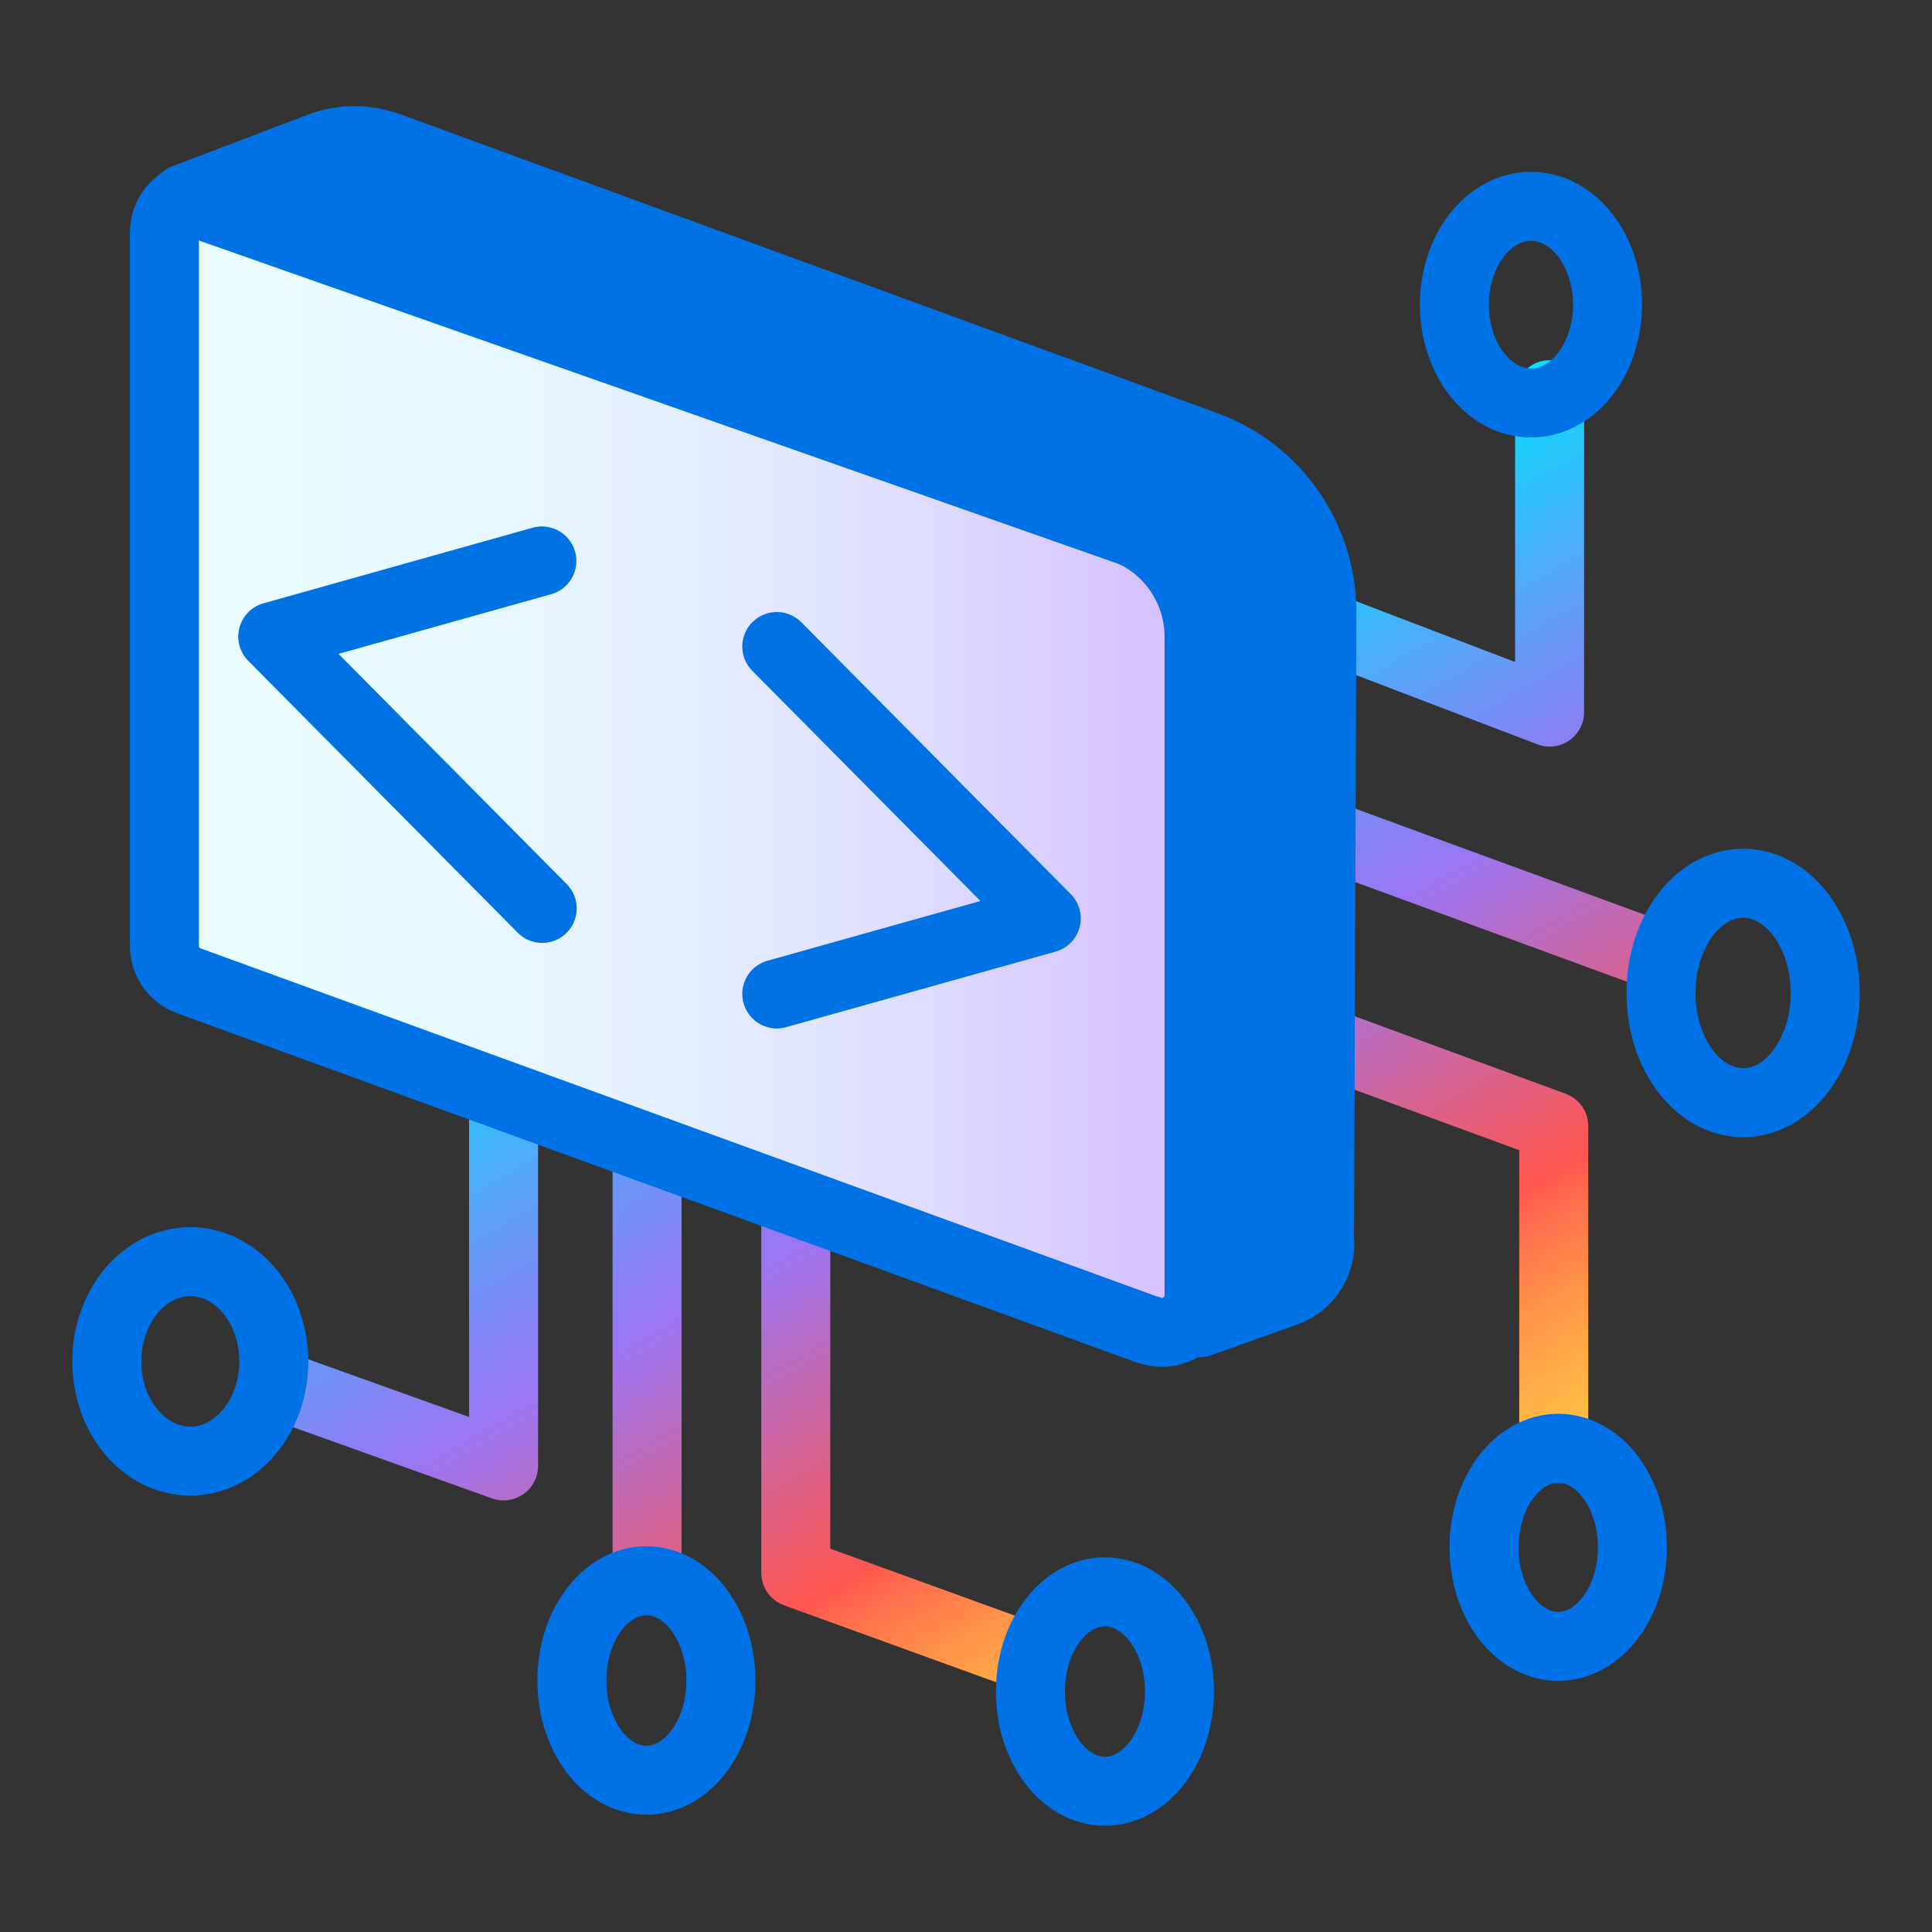 <svg xmlns="http://www.w3.org/2000/svg" width="56" height="56" fill="none" viewBox="0 0 56 56"><rect x="0" y="0" width="56" height="56" fill="#333333" stroke="none"/><path stroke="url(#a)" stroke-linecap="round" stroke-linejoin="round" stroke-width="2" d="m29.876 48.06-6.81-2.47V34.73m-4.31-1.36v12.44m-10.75-5.68 6.59 2.36V31.72m24.01-13.49 6.31 2.41v-9.2m-6.38 12.79 9.63 3.53m-3.13 13.857v-8.976l-6.48-2.38"/><path fill="url(#b)" stroke="#0072E6" stroke-linejoin="round" stroke-width="2" d="M33.306 38.56 5.476 28.43c-.43-.16-.71-.56-.71-1.01V6.74c0-.75.74-1.27 1.45-1.01l26.33 9.58c1.33.48 2.21 1.74 2.21 3.15v19.08c0 .75-.74 1.27-1.45 1.01z"/><path stroke="#0072E4" stroke-linecap="round" stroke-linejoin="round" stroke-width="2" d="m22.516 18.74 7.81 7.88-7.81 2.19m-6.8-2.48-7.81-7.88 7.8-2.19"/><path fill="#0072E6" stroke="#0072E6" stroke-linecap="round" stroke-linejoin="round" stroke-width="2" d="m38.246 36.05.07-18.3c0-2.16-1.34-4.09-3.36-4.83l-23.7-8.67c-.64-.23-1.35-.23-1.98.01l-3.94 1.5 27.81 9.78c.97.34 1.62 1.26 1.62 2.28v20.52l2.5-.89c.59-.21.99-.77.99-1.4z"/><path stroke="#0072E6" stroke-linejoin="round" stroke-width="2" d="M44.376 11.68c1.226 0 2.22-1.276 2.22-2.85s-.994-2.85-2.22-2.85-2.22 1.276-2.22 2.85.994 2.85 2.22 2.85Zm6.149 20.281c1.314 0 2.38-1.424 2.38-3.18s-1.066-3.18-2.38-3.18c-1.315 0-2.38 1.424-2.38 3.18s1.065 3.18 2.38 3.18ZM45.166 47.72c1.187 0 2.15-1.285 2.15-2.87s-.963-2.87-2.15-2.87c-1.188 0-2.15 1.285-2.15 2.87s.962 2.87 2.15 2.87Zm-13.139 4.2c1.193 0 2.16-1.294 2.16-2.89s-.967-2.89-2.16-2.89-2.16 1.294-2.16 2.89.967 2.89 2.16 2.89Zm-13.291-.32c1.193 0 2.16-1.294 2.16-2.89s-.967-2.89-2.16-2.89-2.16 1.294-2.16 2.89.967 2.89 2.16 2.89Zm-13.22-9.25c1.336 0 2.42-1.294 2.42-2.89s-1.084-2.89-2.42-2.89c-1.337 0-2.42 1.294-2.42 2.89s1.083 2.89 2.42 2.89Z"/><defs><linearGradient id="a" x1="24.356" x2="38.646" y1="22.151" y2="46.901" gradientUnits="userSpaceOnUse"><stop stop-color="#00E3FF"/><stop offset="0.03" stop-color="#0ED8FD"/><stop offset="0.21" stop-color="#59A3F8"/><stop offset="0.34" stop-color="#8881F4"/><stop offset="0.4" stop-color="#9B75F3"/><stop offset="0.72" stop-color="#FF564F"/><stop offset="0.75" stop-color="#FF6B4D"/><stop offset="0.83" stop-color="#FF9249"/><stop offset="0.9" stop-color="#FFAE47"/><stop offset="0.96" stop-color="#FFBF45"/><stop offset="1" stop-color="#FFC545"/></linearGradient><linearGradient id="b" x1="4.766" x2="34.756" y1="22.139" y2="22.139" gradientUnits="userSpaceOnUse"><stop stop-color="#E8FDFF"/><stop offset="0.27" stop-color="#E7F9FF"/><stop offset="0.51" stop-color="#E4EEFF"/><stop offset="0.73" stop-color="#DEDCFF"/><stop offset="0.95" stop-color="#D7C3FF"/><stop offset="1" stop-color="#D6BDFF"/></linearGradient></defs></svg>